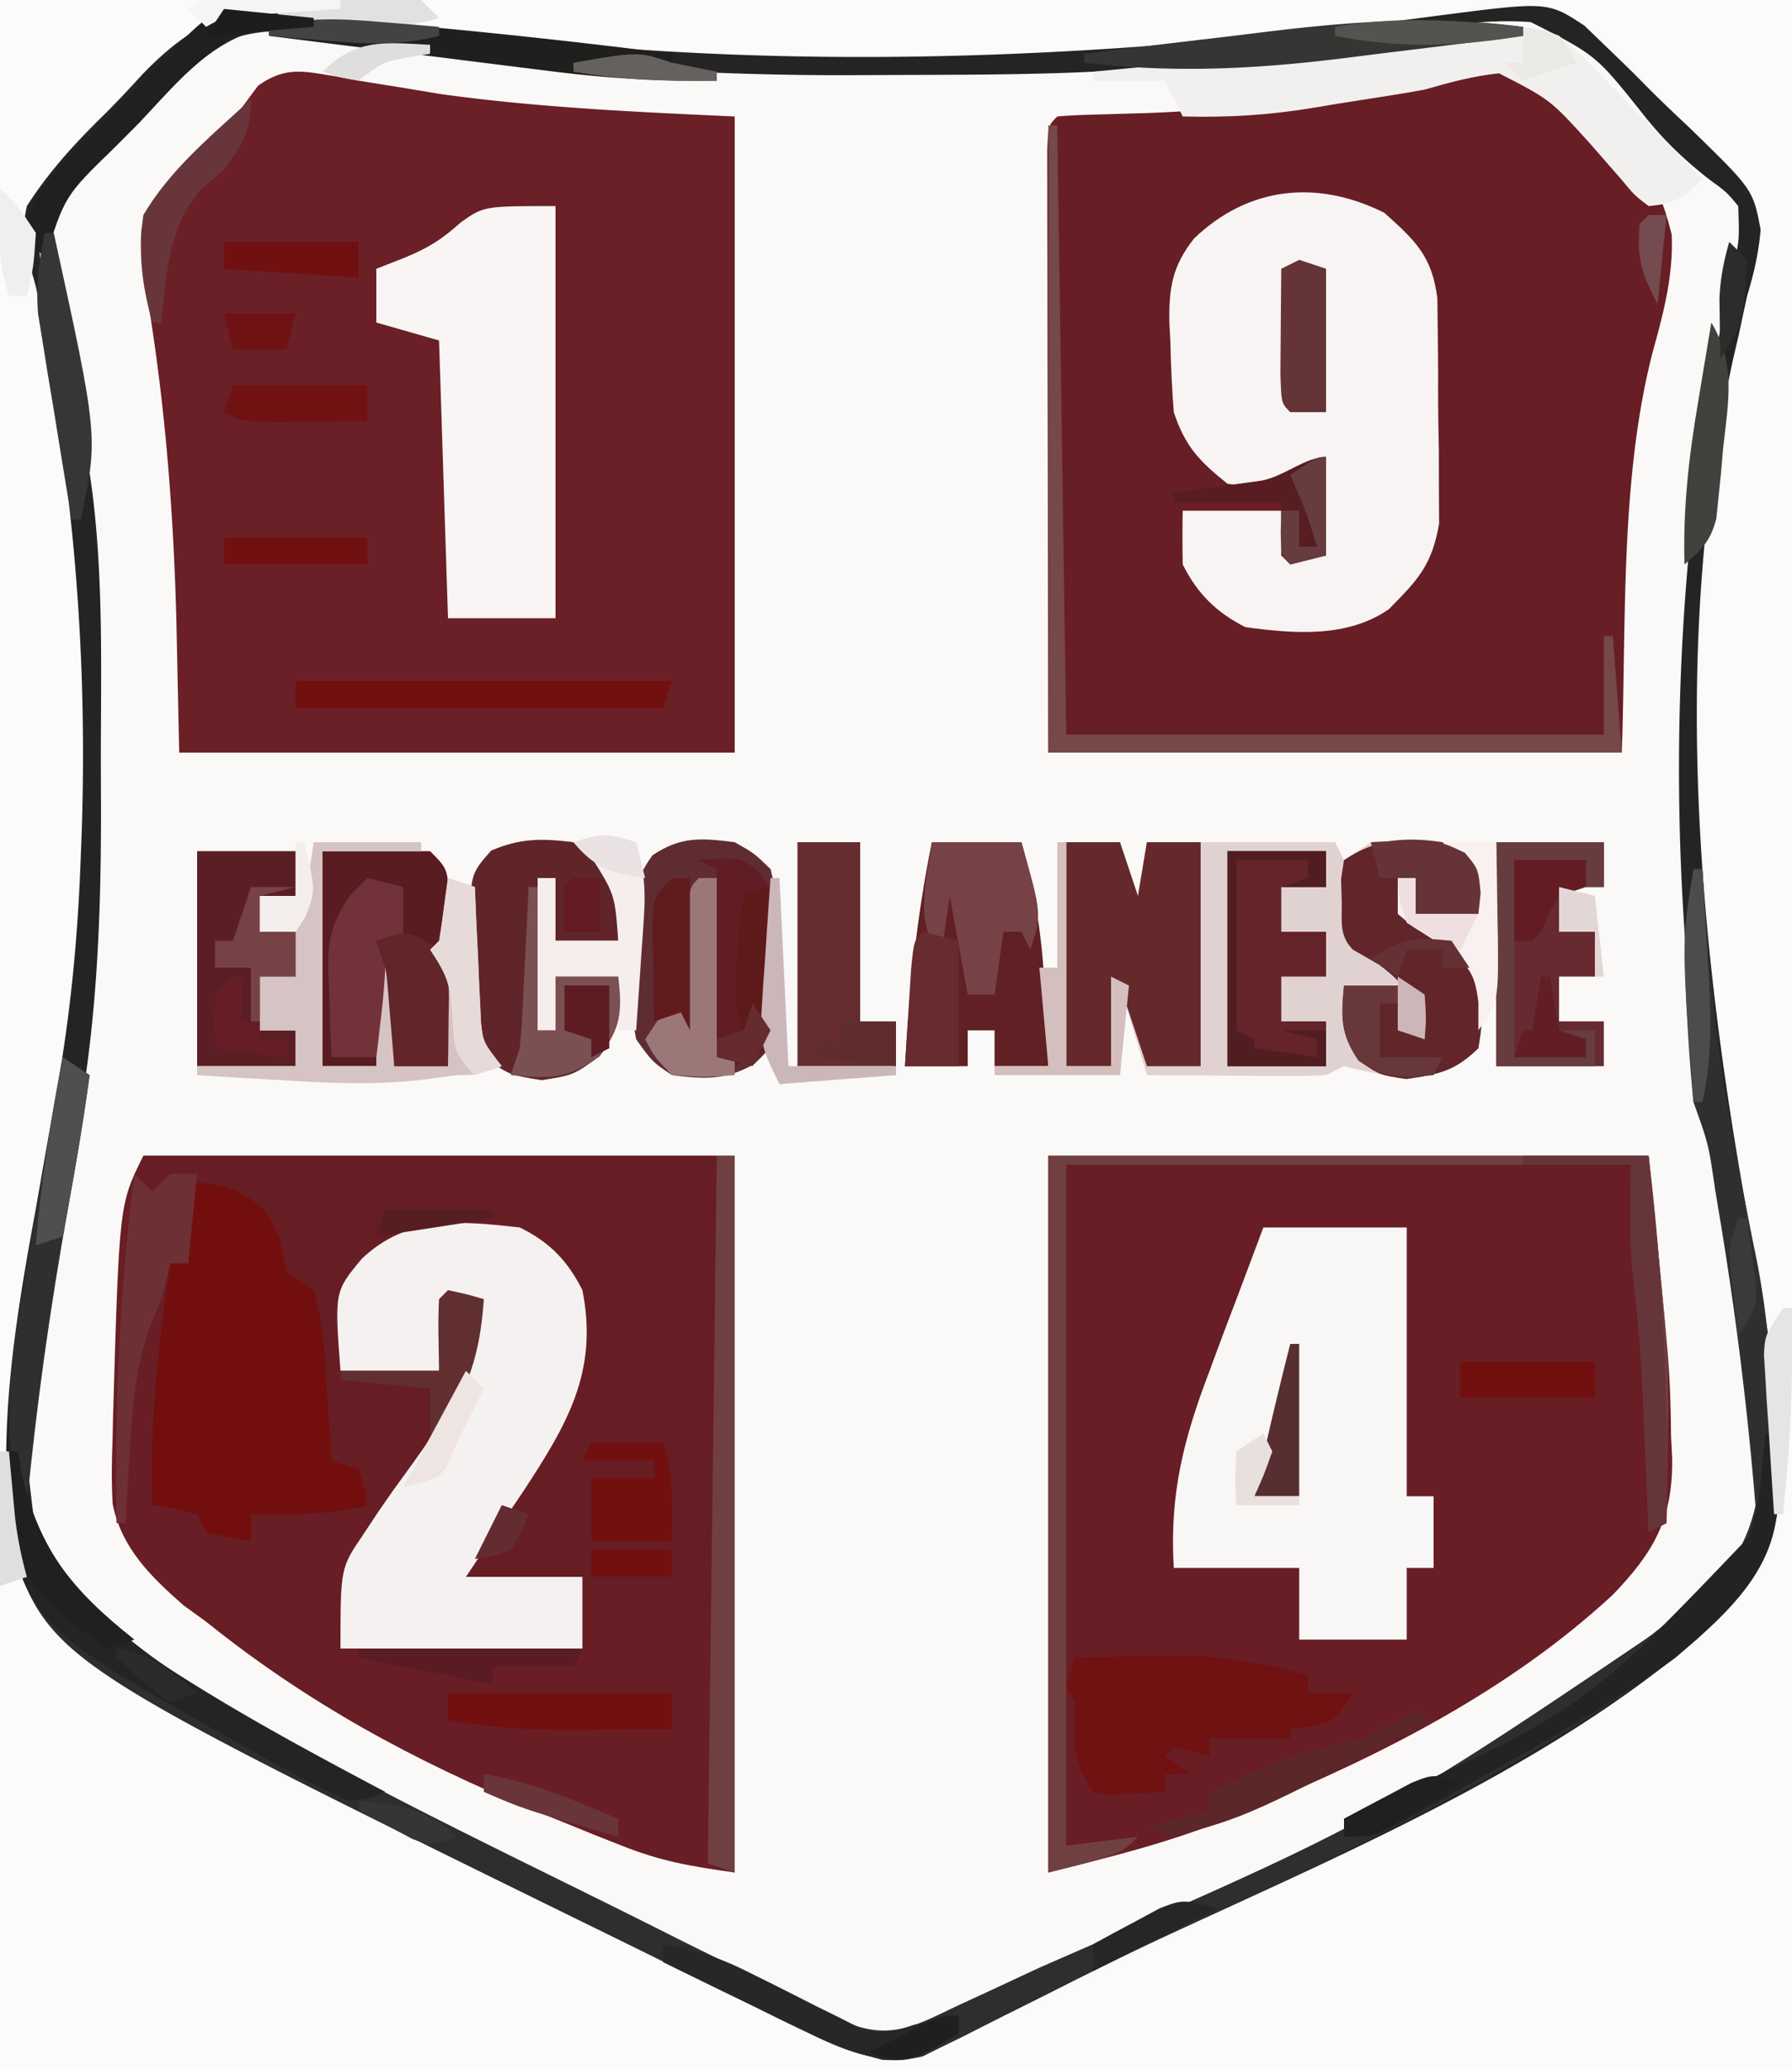 <svg data-type="ugc" xmlns="http://www.w3.org/2000/svg" width="200" height="231" data-bbox="-0.069 -0.24 200.096 231.24">
    <g>
        <path d="M0 0h200v231H0z" fill="#FAF9F8"></path>
        <path d="M0 0h200v231H0zm15.038 9.63c-1.527 1.484-3.101 2.899-4.686 4.32-3.92 3.702-7.173 6.878-7.634 12.461C3.227 30.046 4.041 33.46 5 37q.575 3.195 1.07 6.402l.529 3.21C9.226 63.214 9.486 79.252 9 96l-.051 2.545c-.284 13.202-3.035 26.104-5.428 39.049C1.928 146.329.712 154.92.563 163.813l-.068 2.227c.027 6.418 2.499 9.71 6.634 14.347C15.488 188.29 24.91 193.596 35 199l2.97 1.593c13.078 6.972 26.324 13.617 39.633 20.136q2.194 1.075 4.384 2.158 3.074 1.513 6.158 3.008l3.573 1.745c4.223 1.75 7.434 2.9 11.912 1.59.873-.414 1.745-.83 2.643-1.257l2.972-1.388 3.13-1.523 3.268-1.547A1072 1072 0 0 0 125 219l2.246-1.085a527 527 0 0 0 11.362-5.688q2.715-1.391 5.436-2.77c26.717-13.14 26.717-13.14 49.956-31.457.56-.517 1.121-1.034 1.7-1.566 4.26-4.697 2.86-14.16 2.592-20.104-.594-6.781-1.917-13.457-3.167-20.143-6.625-35.636-7.806-71.474.61-106.975.48-4-.18-6.424-2.506-9.723a257 257 0 0 0-6.343-6.893c-1.366-1.45-2.672-2.957-3.976-4.463-4.042-4.224-6.926-6.892-12.853-7.613-4.41.093-8.711.776-13.057 1.48q-1.995.26-3.992.497-3.984.481-7.961 1.015c-36.075 4.768-71.873 3.26-107.833-1.75C26.64.32 22.638 2.145 15.038 9.63" fill="#FBFBFB"></path>
        <path d="M172.068 9.199c12.952 11.083 12.952 11.083 14.504 16.97.2 4.415-.851 8.551-2.028 12.781-3.786 14.256-3.02 30.918-3.544 45.05h-64c-.04-17.43-.04-17.43-.049-24.834q-.007-7.591-.027-15.183-.015-6.118-.019-12.235-.003-2.34-.01-4.679a1851 1851 0 0 1-.009-6.53l-.006-3.761C117 14 117 14 118 13c1.41-.121 2.827-.18 4.242-.21l2.705-.081 2.928-.084c11.663-.42 22.888-2.106 34.344-4.219 6.775-.99 6.775-.99 9.849.793" fill="#681E25"></path>
        <path d="M37.569 8.543 40 9q2.24.362 4.48.719l4.708.781C60.053 12.007 71.042 12.502 82 13v71H20l-.312-14.625c-.312-11.849-1.18-23.384-3.067-35.102-1.376-9.25-1.376-9.25 1.645-13.343q1.47-1.55 2.984-3.055l1.488-1.55A359 359 0 0 1 27 12l1.797-2.43c3.09-2.202 5.128-1.616 8.772-1.027" fill="#6A2026"></path>
        <path d="M16 129h66v80c-4.983-.712-8.17-1.238-12.625-3.004l-3.118-1.233L63 203.437l-3.372-1.366C46.198 196.54 34.338 190.11 23 181l-2.523-1.828c-3.648-3.2-6.923-6.396-7.902-11.303-.141-2.394-.112-4.723-.012-7.119l.054-2.607c.69-23.758.69-23.758 3.383-29.143" fill="#681E24"></path>
        <path d="M117 129h67c2.407 24.072 2.407 24.072 2.5 31.25l.125 2.559c.083 6.7-2.022 10.408-6.625 15.191-11.603 10.734-25.773 17.866-40.25 23.875l-2.685 1.12c-6.699 2.687-12.92 4.219-20.065 6.005z" fill="#691D24"></path>
        <path d="M16 129h64v55l-2-2a104 104 0 0 0-5-2l1-3h-8v7h-1v-8H52c1.71-4.277 3.423-7.315 6-11.062 5.023-7.322 7.123-11.913 6-20.938-1.801-3.002-2.903-4.452-6-6-2.1-.175-4.206-.267-6.312-.312l-3.426-.114c-3.905.51-5.483 1.698-8.262 4.426-1.148 2.296-1.308 4.077-1.562 6.625L38 153h11v-8c1.938-.562 1.938-.562 4-1l1 1c-.23 6.423-1.887 11.934-6 17-2.168.754-2.168.754-4 1l-1 4c-5.244 1.748-9.473 2.194-15 2v3c-2.437-.375-2.437-.375-5-1l-1-2c-2.527-.656-2.527-.656-5-1-.35-9.156.73-17.96 2-27h2l-.062-3.875c-.063-3.875-.063-3.875 1.062-6.125-2.622 1.049-3.794 1.65-5.25 4.125L16 137z" fill="#671D24"></path>
        <path d="M39 2q3.81.507 7.625.973 2.033.268 4.064.539c36.72 4.768 73.058 3.113 109.679-1.75 12.36-1.598 12.36-1.598 16.462 1.099 5.094 4.903 5.094 4.903 7.152 6.99 1.512 1.518 3.065 2.983 4.627 4.45 7.043 6.86 7.043 6.86 7.891 11.34-.226 2.603-.744 4.862-1.5 7.359a478 478 0 0 0-.96 4.46l-.527 2.234c-7.22 32.465-3.98 66.412 2.027 98.726 1.587 8.613 3.028 17.103 3.023 25.893l.006 2.22c-.236 7.31-4.029 11.476-9.073 16.322-16.643 14.3-39.418 24.01-59.223 33.153-4.347 2.008-8.624 4.145-12.898 6.304l-3.906 1.954a783 783 0 0 0-6.25 3.156l-2.344 1.14-1.883.942c-4.586 1.142-8.951-.731-13.037-2.738l-2.898-1.409-3.096-1.537-3.26-1.598a2360 2360 0 0 1-6.845-3.374c-3.416-1.69-6.838-3.368-10.262-5.043C6.04 185.53 6.04 185.53 1 172c-.223-2.74-.33-5.34-.309-8.078l.012-2.399c.158-8.913 1.632-17.526 3.235-26.273q.423-2.402.841-4.805.765-4.374 1.557-8.745C7.877 113.115 8.676 104.708 9 96l.124-3.242c.574-17.708-.606-34.372-3.6-51.807a653 653 0 0 1-.933-5.66c-.513-3.188-.513-3.188-1.328-5.82C2.636 26.981 2.442 25.514 3 23c2.44-3.82 5.332-6.98 8.555-10.133 1.5-1.484 2.92-3.02 4.345-4.574C23.37.56 28.697-.006 39 2M12.039 14.91c-3.495 3.622-6.612 7.026-7.656 12.068.118 5.953 1.885 11.278 3.74 16.883 3.456 12.365 3.198 25.645 3.138 38.377-.011 2.694 0 5.387.012 8.08.013 14.378-.655 28.762-4.273 42.745-5.234 20.756-5.234 20.756-2.625 41.125 18.313 19.62 44.853 29.944 68.5 41.812l3.109 1.562c2.997 1.495 6.005 2.97 9.016 4.438l3.505 1.742 3.503 1.696 3.184 1.558c4.775 1.707 7.763-.329 12.199-2.375l3.291-1.518 3.568-1.666 1.84-.857c43.094-18.07 43.094-18.07 78.91-46.58 3.459-10.376.579-22.624-1.615-33.033-.86-4.391-1.38-8.836-1.955-13.272-.285-2.656-.285-2.656-1.43-4.695-4.36-30.771-3.297-62.866 3.45-93.172.677-3.002.677-3.002.55-6.828-1.3-1.565-1.3-1.565-3.187-2.937-2.86-2.232-5.23-4.5-7.459-7.343-5.225-6.558-5.225-6.558-12.507-10.254-5.704-.415-11.253.648-16.847 1.659q-2.49.375-4.984.73-4.848.702-9.683 1.48c-13.58 2.134-27.369 1.982-41.083 2.04l-3.365.017c-20.076.05-39.648-1.592-59.483-4.63C24.284 2.071 19.577 7.536 12.039 14.91" fill="#252323"></path>
        <path d="M154.5 23.75c3.46 3.114 5.316 4.802 5.92 9.546.09 7.217.09 7.217.081 10.348-.001 2.218.04 4.432.085 6.649q.008 2.13.008 4.262l.021 3.89c-.805 4.65-2.332 6.228-5.615 9.555-4.654 3.224-10.594 2.729-16 2-3.23-1.63-5.36-3.721-7-7-.04-2-.043-4 0-6h11l1 5h3V52l-3 2c-3.375.438-3.375.438-7 0-3.16-2.541-4.715-4.146-6-8-.2-2.622-.323-5.188-.375-7.812l-.113-2.12c-.066-3.905.297-6.345 2.761-9.455 6.025-5.774 13.692-6.63 21.227-2.863" fill="#F7F4F3"></path>
        <path d="M119 94h6l2 6 1-6h21l1 2 3-2c6.855-.544 6.855-.544 10.5 1.188C165 97 165 97 165.25 99.688L165 102h-7v-4h-2c1.36 4.893 3.725 6.453 8 9 1.579 1.579 1.283 3.193 1.375 5.375-.031 2.457-.031 2.457-.375 4.625-2.686 2.607-4.363 2.948-8.062 3.25-2.454-.209-4.566-.657-6.938-1.25l-2 1a75 75 0 0 1-4.57.098l-2.715-.01-2.84-.025-2.863-.014q-3.507-.02-7.012-.049l-3-10-1 9h-5z" fill="#E1D2D2"></path>
        <path d="M141 137h16v30h3v8h-3v8h-12v-8h-14c-.483-8.218 1.076-14.351 4-22l.828-2.258c.708-1.92 1.438-3.831 2.172-5.742q.846-2.25 1.688-4.5z" fill="#F9F6F6"></path>
        <path d="M58 137c3.29 1.597 5.344 3.689 7 7 1.832 9.178-1.803 15.131-6.64 22.52Q57.182 168.26 56 170q-1.15 1.724-2.297 3.45L52 176h13v8H38c0-8.995 0-8.995 2.52-12.691l1.6-2.424c.837-1.212.837-1.212 1.693-2.447 7.17-9.834 7.17-9.834 9.187-21.438h-3l-1 8H38c-.67-8.84-.67-8.84 2.375-12.5 5.075-4.833 10.892-4.252 17.625-3.5" fill="#F5F1F1"></path>
        <path d="M62 23v46H50l-1-31-7-2v-6l3.188-1.25c2.644-1.106 4.058-1.971 6.25-3.937C54 23 54 23 62 23" fill="#F8F5F4"></path>
        <path d="M22 132c3.127.254 4.757.81 7.25 2.75 1.949 2.506 2.185 4.184 2.75 7.25l3 2c1.202 3.994 1.291 8.167 1.563 12.313l.253 3.8L37 163l3 1c.688 2.063.688 2.063 1 4-4.41 1.102-8.484 1.077-13 1v3c-2.437-.375-2.437-.375-5-1l-1-2c-2.527-.656-2.527-.656-5-1-.35-9.156.73-17.96 2-27h2l-.062-3.937A59 59 0 0 1 21 133z" fill="#720F0E"></path>
        <path d="M197 160h1a317 317 0 0 1 .188 5.688l.105 3.199c-.662 7.039-6.185 11.725-11.293 16.113-16.968 12.72-37.536 22.148-56.727 31.008-4.347 2.008-8.624 4.145-12.898 6.304l-3.906 1.954a783 783 0 0 0-6.25 3.156l-2.344 1.14-1.883.942c-4.586 1.142-8.951-.731-13.037-2.738l-2.898-1.409-3.096-1.537-3.26-1.598a2360 2360 0 0 1-6.845-3.374c-3.416-1.69-6.838-3.368-10.262-5.043C5.56 185.295 5.56 185.295 1 172c-.195-2.578-.195-2.578-.125-5.25l.055-2.703L1 162h1l.297 1.758c2.103 10.988 8.634 17.12 17.676 23.262 16.822 10.618 35.14 19.066 52.902 27.98l3.109 1.562c2.997 1.495 6.005 2.97 9.016 4.438l3.505 1.742 3.503 1.696 3.184 1.558c4.775 1.707 7.763-.329 12.199-2.375l3.291-1.518 3.568-1.666 1.84-.857c37.958-16.55 37.958-16.55 71.91-39.58l1.797-1.586c5.913-5.547 6.564-10.69 7.203-18.414" fill="#2F2E2D"></path>
        <path d="M82 94c2.186 1.242 2.186 1.242 4 3 .518 2.129.518 2.129.531 4.563l.016 2.664L86.5 107c.015.915.03 1.83.047 2.773l-.016 2.665-.013 2.433C86 117 86 117 84.186 118.758 80.962 120.59 78.638 120.455 75 120c-2.187-1.465-2.187-1.465-4-4-.588-3.012-.559-5.94-.5-9-.015-.807-.03-1.614-.047-2.445.025-3.832.088-5.913 2.36-9.09C76.004 93.327 78.246 93.53 82 94" fill="#5F2D31"></path>
        <path d="M174 4c1.923 1.582 1.923 1.582 3.89 3.598l2.15 2.177 2.21 2.287 2.258 2.3Q187.264 17.17 190 20c-2.147 2.147-3.024 2.73-6 3-1.565-1.187-1.565-1.187-3.066-3l-1.702-1.944L177.438 16c-4.421-4.882-4.421-4.882-10.133-7.816-2.909.296-5.492 1.01-8.305 1.816-2.377.437-4.759.81-7.148 1.174q-2.48.378-4.952.806c-5.043.856-9.785 1.154-14.9 1.02l-2-4h-8V8l3.653-.351q6.74-.65 13.48-1.303l5.822-.562q4.196-.404 8.393-.811l2.608-.25c3.661-.357 7.263-.758 10.897-1.346 2.912-.349 4.496-.533 7.147.623" fill="#F2F0EF"></path>
        <path d="M119 94h6l2 6 1-6h6v25h-6l-3-9-1 9h-5z" fill="#65292C"></path>
        <path d="M104 94h10c1.603 5.734 2.378 11.061 2.625 17l.117 2.348q.138 2.825.258 5.652h-6v-4h-3v4h-7c.47-8.489 1.31-16.665 3-25" fill="#602024"></path>
        <path d="M117 129h67c2.3 23.007 2.3 23.007 2.125 31.75l-.027 2.762A860 860 0 0 1 186 170l-2 1-.076-1.877q-.177-4.28-.362-8.56l-.119-2.952c-.192-4.427-.43-8.81-.978-13.209-.505-4.776-.465-9.599-.465-14.402h-63v76l8-1c-2 2-2 2-10 4z" fill="#704041"></path>
        <path d="M64 94c2.938 1.563 2.938 1.563 5 4 .313 3.75.313 3.75 0 7h-7v-7h-2v17h2v-6h7c.462 3.976.31 5.569-2.062 8.875C64 120 64 120 60.438 120.563 57 120 57 120 54.816 118.563c-2.752-3.884-2.4-7.481-2.316-12.126-.015-.863-.03-1.726-.047-2.615.039-6.245.039-6.245 2.363-8.885 3.27-1.404 5.665-1.37 9.184-.937" fill="#602529"></path>
        <path d="M36 95h12c2 2 2 2 2.125 5.938A429 429 0 0 1 50 105v14h-6v-11h-2v11h-6z" fill="#591C20"></path>
        <path d="M161 94c2.5 1.188 2.5 1.188 4 3 .25 2.688.25 2.688 0 5h-7v-4h-2c1.36 4.893 3.725 6.453 8 9 1.579 1.579 1.283 3.193 1.375 5.375-.031 2.457-.031 2.457-.375 4.625-2.65 2.573-4.44 2.92-8.062 3.438C154 120 154 120 151.625 118.375c-2.038-2.979-1.947-4.838-1.625-8.375h6l.375 2.438L157 115l2 1c-.942-4.143-1.606-5.702-5.062-8.312L151 106c-1.589-1.589-1.208-3.247-1.25-5.437l-.078-2.434L150 96c3.702-2.468 6.707-2.553 11-2" fill="#622529"></path>
        <path d="M120 185q4.25-.08 8.5-.125l2.398-.05c5.382-.045 9.932.67 15.102 2.175v2h5c-2 3-2 3-4.625 3.688L144 193v1h-9v2l-1.937-.562L131 195l-1 1 3 2h-3v2l-3.875.188-2.18.105L122 200c-2.443-3.664-2.078-5.686-2-10l-1-2z" fill="#701112"></path>
        <path d="M167 94h12v5h-5v5h4v5h-4v5h5v5h-12z" fill="#672A31"></path>
        <path d="M22 95h11v5h-4v4h4v5h-4v6h4v4H22z" fill="#5A1E24"></path>
        <path d="M35 94h12v1H36v24h6v-11h2v11h6l-.219-2.3-.281-3.013-.281-2.988c-.356-4.385.126-8.358.781-12.699l3 1 .148 3.613.227 4.7c.03.785.062 1.57.094 2.38l.117 2.295.095 2.11c.24 2.227.24 2.227 2.319 4.902-3 1-3 1-5 1l-3.965.527c-5.25.597-10.336.371-15.597.035l-2.768-.158A1118 1118 0 0 1 22 120v-1h11v-4h-4v-6h4l-.625-3.375L32 102l2-2a90 90 0 0 0 1-6" fill="#D5C4C3"></path>
        <path d="M137 95h11v4h-5v5h5v5h-5v5h5v5h-11z" fill="#652429"></path>
        <path d="M117 14h1l1 68h60V71h1l1 13h-64z" fill="#764848"></path>
        <path d="M89 94h7v20h4v5H89z" fill="#652D2F"></path>
        <path d="M80 129h2v80l-3-1z" fill="#704041"></path>
        <path d="M189 97h1l.227 3.617c.658 9.038 1.611 17.943 3.277 26.852l.413 2.222a663 663 0 0 0 2.138 10.926c1.912 9.718 2.017 18.542.945 28.383h-1l-.297-3.531a389 389 0 0 0-3.766-29.594l-.528-3.178c-.726-4.997-.726-4.997-2.409-9.697a199 199 0 0 1-.625-8.062l-.136-2.323c-.272-5.331-.103-10.333.761-15.615" fill="#312F2E"></path>
        <path d="M197 160h1a317 317 0 0 1 .188 5.688l.105 3.199c-.661 7.026-6.18 11.743-11.293 16.113-7.819 5.674-16.26 10.364-24.687 15.063l-2.648 1.483-2.49 1.364-2.22 1.223C153 205 153 205 150 205v-2l1.69-.851c25.088-11.335 25.088-11.335 43.47-30.579.823-2.517 1.23-4.751 1.465-7.382l.227-2.395z" fill="#242323"></path>
        <path d="M104 94h10c2.277 8.036 2.277 8.036 1 12l-1-2h-2l-1 7h-3l-2-11-1 7c-2.997-4.496-1.686-7.72-1-13" fill="#774245"></path>
        <path d="M78 96c4.516-.366 4.516-.366 6.65 1.247 1.675 2.175 1.7 3.265 1.643 5.983l-.03 2.432c-.024.833-.05 1.667-.076 2.525l-.04 2.561c-.036 2.084-.09 4.168-.147 6.252-1.875 1.063-1.875 1.063-4 2l-2-1V97z" fill="#611D24"></path>
        <path d="M33 76h42l-1 3H33z" fill="#71100E"></path>
        <path d="M71 94c.825 2.834 1.08 5.17.879 8.11l-.147 2.285-.17 2.355-.158 2.402Q71.21 112.077 71 115h-2v-6h-7v6h-2V98h2v7h7c-.374-5.16-.374-5.16-3.062-9.437L64 94c3.133-1.044 3.99-.934 7 0" fill="#F6EEED"></path>
        <path d="M1 162h1l.297 1.758C4.165 173.516 9.223 179.078 17 185c8.308 5.555 17.179 10.324 26 15-1.555.719-1.555.719-4 1a68 68 0 0 1-7.125-3.5l-2.026-1.12C4.479 182.144 4.479 182.144 1 172c-.195-2.578-.195-2.578-.125-5.25l.055-2.703z" fill="#242424"></path>
        <path d="m15 131 2 2 2-2h3l-1 10h-2l-.375 1.688C18 145 18 145 17 147.438c-1.95 4.997-2.252 10.06-2.562 15.375l-.131 2.1A1735 1735 0 0 0 14 170h-1c-.25-13.166.345-25.935 2-39" fill="#6D3035"></path>
        <path d="m41 98 4 1v6h-3l1 3a77 77 0 0 1-.437 5.188l-.31 2.73L42 118h-5c-.109-2.397-.188-4.79-.25-7.187l-.102-2.042c-.073-3.765.238-5.602 2.368-8.76z" fill="#713339"></path>
        <path d="m7 118 3 2c-.67 4.989-1.513 9.93-2.41 14.883C5.607 145.893 4.058 156.863 3 168H2c-1.56-7.798-1.049-14.917.313-22.656l.403-2.387c.422-2.487.853-4.972 1.284-7.457l.867-5.094Q5.924 124.201 7 118" fill="#312F2E"></path>
        <path d="M170 3v1q-7.089.907-14.185 1.764a799 799 0 0 0-4.805.602C140.77 7.678 131.304 8.223 121 7V6q7.33-.905 14.667-1.764 2.487-.294 4.971-.602C150.644 2.396 159.948 1.679 170 3" fill="#373534"></path>
        <path d="M59 99h1v16h2v-6h7c.462 3.976.31 5.569-2.062 8.875-3.588 2.595-5.606 2.55-9.938 2.125l1-3c.145-1.407.246-2.818.316-4.23l.127-2.432.12-2.525.13-2.561q.158-3.126.307-6.252" fill="#7A5052"></path>
        <path d="M170 129h14c1.652 13.729 2.25 27.175 2 41l-2 1-.076-1.877q-.177-4.28-.362-8.56l-.119-2.952c-.228-5.255-.608-10.44-1.236-15.662-.423-3.982-.263-7.95-.207-11.949h-12z" fill="#66353A"></path>
        <path d="m39.922 2.27 2.836.252 2.992.291 3.073.283A827 827 0 0 1 75 6v1l5 1v1c-6.394.113-12.51-.278-18.848-1.093l-2.719-.337q-4.248-.528-8.495-1.07l-5.803-.722Q37.067 4.898 30 4V3c3.465-.816 6.381-1.056 9.922-.73" fill="#1F1F1E"></path>
        <path d="M50 189h25v4q-4.281.04-8.562.063l-2.424.025c-4.786.02-9.295-.284-14.014-1.088z" fill="#71100F"></path>
        <path d="M78 98h2v20h2v2c-3.312.25-3.312.25-7 0-1.937-2-1.937-2-3-4l2-3h2l.184-3.027.254-3.91c.08-1.288.162-2.576.246-3.903C77 99 77 99 78 98" fill="#9C7778"></path>
        <path d="M167 94h12v5h-2v-3h-8v22h8v-2l-3-1h4v4h-11z" fill="#673C3F"></path>
        <path d="M30.691.863c2.51.56 2.51.56 4.309 1.137v1l-3.844-.11c-7.062.792-10.993 5.935-15.656 10.86l-2.743 2.75C7.23 21.87 7.23 21.87 5 29c-2-3-2-3-1.897-4.874 1.933-4.585 5.959-7.948 9.395-11.455 1.43-1.473 2.816-2.98 4.207-4.49C24.455.244 24.455.244 30.69.863" fill="#22201F"></path>
        <path d="M49 106c1.322 2.645 1.097 4.678 1.063 7.625l-.028 3.04L50 119h-6l-.184-2.3-.254-3.013c-.08-.986-.162-1.972-.246-2.988-.234-2.793-.234-2.793-1.316-5.699 3.486-1.202 3.68-1.213 7 1" fill="#622529"></path>
        <path d="m145 29 3 1v16h-4c-1-1-1-1-1.098-4.379q.01-2.091.036-4.184l.013-2.154q.02-2.64.049-5.283z" fill="#653436"></path>
        <path d="M66 161h8c1.176 3.674 1.074 7.17 1 11h-9v-7h7v-2h-8z" fill="#720F0F"></path>
        <path d="M161 94h6q.08 4.125.125 8.25l.05 2.355c.062 7.12.062 7.12-2.175 10.395v-3.125c-.349-2.741-.76-3.66-2.848-5.535a94 94 0 0 0-4.437-2.883L156 102v-4h2v4h7c-1.27-4.415-1.27-4.415-4-8" fill="#F9F0F0"></path>
        <path d="M74 217c3.507.583 6.338 1.493 9.504 3.102l2.494 1.234q2.575 1.294 5.14 2.601l2.49 1.227 2.253 1.14c2.513.826 3.652.54 6.119-.304a532 532 0 0 1 5-1v2c-5.096 3.033-5.096 3.033-8.531 2.906-5.1-1.332-9.628-3.646-14.344-5.969l-2.953-1.431Q77.58 220.763 74 219z" fill="#272725"></path>
        <path d="m103 104 4 1v14h-6q.21-3.47.438-6.937c.08-1.288.162-2.576.246-3.903C102 105 102 105 103 104" fill="#672B30"></path>
        <path d="M148 51v11l-4 1-1-1v-6h-12v-1l2.738-.367 3.575-.508 3.55-.492C143.376 53.126 145.73 51 148 51" fill="#571D21"></path>
        <path d="M50 144c2.063.438 2.063.438 4 1-.432 6.152-1.654 9.82-5 15h-1v-5l-10-1v-1h11l-.062-3.937A59 59 0 0 1 49 145z" fill="#622F31"></path>
        <path d="M118 94h1v25h5v-10l2 1-1 10h-14v-1h6l-1-11h2z" fill="#D4BEBE"></path>
        <path d="M153 94c7.238-.362 7.238-.362 10.5 1.188C165 97 165 97 165.25 99.688L165 102h-7v-4h-4z" fill="#663437"></path>
        <path d="M137 95h11v4h-5l3-1v-2h-8v19l2 1v1l7 1v-2l-4-1h5v4h-11z" fill="#511D21"></path>
        <path d="M5 26h1c4.982 22.801 4.982 22.801 3 32H8c-.703-4.206-1.385-8.415-2.062-12.625l-.604-3.605-.557-3.497-.523-3.205C3.987 31.844 4.336 29.155 5 26" fill="#383635"></path>
        <path d="M28 11c0 3.701-.91 4.973-3 8l-2.562 2.063C18.758 25.497 18.599 30.39 18 36h-1c-1.142-4.156-1.623-7.715-1-12 2.764-4.707 6.991-8.367 11-12z" fill="#68363A"></path>
        <path d="M163 152h15v4h-15z" fill="#71100F"></path>
        <path d="m158 191 2 1c-20.643 10.68-20.643 10.68-29 13l-3-1 7-2v-2c4.317-2.058 8.507-4.003 13.188-5.062 3.837-.796 3.837-.796 7.187-2.625z" fill="#5C2729"></path>
        <path d="M26 43h15v4q-3.437.039-6.875.063l-3.867.035C27 47 27 47 25 46z" fill="#701112"></path>
        <path d="M75 98h2v17l-1-2-3 1a731 731 0 0 1-.125-6.875l-.07-3.867C73 100 73 100 75 98" fill="#611B1E"></path>
        <path d="m50 98 3 1 .148 3.613.227 4.7c.03.785.062 1.57.094 2.38l.117 2.295.095 2.11c.24 2.227.24 2.227 2.319 4.902l-3 1c-2.39-2.39-2.285-3.17-2.5-6.437-.23-3.501-.462-4.505-2.5-7.563l1-1q.553-3.493 1-7" fill="#E7DBDA"></path>
        <path d="M40 184h25l-1 2h-9v2l-15-3z" fill="#591C22"></path>
        <path d="M28 99h5l-4 1v4h4v5h-4v5h-1v-6h-4v-3h2z" fill="#764246"></path>
        <path d="M191 36c2.79 4.727 1.886 8.79 1.313 14.063-.08.91-.16 1.82-.24 2.76l-.272 2.65-.245 2.414c-.654 2.484-1.613 3.482-3.556 5.113-.172-6.177.463-11.916 1.5-18l.434-2.637Q190.46 39.18 191 36" fill="#42413E"></path>
        <path d="M1 162h1l.297 1.758C3.997 172.64 8.035 177.483 15 183l-3 1c-4.427-2.874-9.144-7.013-11-12-.222-3.35-.176-6.649 0-10" fill="#20201F"></path>
        <path d="M150 110h6v2h-2v6h7l-1 2c-3.537.322-5.396.413-8.375-1.625-2.038-2.979-1.947-4.838-1.625-8.375" fill="#67373A"></path>
        <path d="M25 60h16v3H25z" fill="#701010"></path>
        <path d="M144 150h1v17h-5a499 499 0 0 1 4-17" fill="#572F31"></path>
        <path d="m7 118 3 2c-.805 6.037-1.885 12.013-3 18l-3 1c.585-7.094 1.632-14.016 3-21" fill="#504E4E"></path>
        <path d="M25 27h15v4l-15-1z" fill="#711010"></path>
        <path d="M86 99v16l-3 1c-1.13-3.51-.986-6.533-.687-10.187l.238-3.231L83 100c2-1 2-1 3-1" fill="#5E1A1B"></path>
        <path d="M169 96h8v3l-3 1c-1.15 1.967-1.15 1.967-2 4l-1 1h-2z" fill="#631C21"></path>
        <path d="M189 97h1c.198 3.208.382 6.416.563 9.625l.17 2.738c.258 4.718.31 8.986-.733 13.637h-1c-1.333-17.856-1.333-17.856 0-26" fill="#4C4C4A"></path>
        <path d="M86 98h1l1 21h12v1l-13 1c-1.9-3.8-2.24-4.634-1.977-8.547l.157-2.558.195-2.645.172-2.691q.212-3.28.453-6.559" fill="#CBB7BA"></path>
        <path d="M199 146h1c.122 7.737-.152 15.307-1 23h-1c-.226-3.27-.428-6.54-.625-9.812l-.195-2.815-.157-2.705-.158-2.491C197 149 197 149 199 146" fill="#E6E5E3"></path>
        <path d="M170 3v1c-7.162 1.194-13.81 1.438-21 0V3c7.13-1.258 13.82-.711 21 0" fill="#555350"></path>
        <path d="M26 109h1v5h2v2h3v2l-8-1c-.125-2.875-.125-2.875 0-6z" fill="#671D25"></path>
        <path d="m47 0 2 2c-3.693 1.231-6.88.872-10.687.563l-2.127-.159Q33.592 2.208 31 2V1C36.258.105 41.672-.64 47 0" fill="#E1E1DF"></path>
        <path d="m136 213-14 7v-3c1.575-.869 3.16-1.72 4.75-2.562l2.672-1.442C132 212 132 212 136 213" fill="#262625"></path>
        <path d="M148 51v11l-4 1c-1-1-1-1-1.062-3.562L143 57h2v4h2c-1.302-4.08-1.302-4.08-3-8 3-2 3-2 4-2" fill="#663C3F"></path>
        <path d="M94 114h6v5l-9-1 1-2 2 1z" fill="#5F2D2D"></path>
        <path d="M63 110h5v7l-2 1v-2l-3-1z" fill="#5D1C22"></path>
        <path d="M0 21c2.063 2.063 2.063 2.063 4 5-.25 3.813-.25 3.813-1 7H1c-.96-2.882-1.106-4.699-1.062-7.687l.027-2.45z" fill="#F0EFEE"></path>
        <path d="M54 198c3.662.627 6.882 1.645 10.313 3.063l2.675 1.097L69 203v2c-10.558-3.075-10.558-3.075-15-5z" fill="#693538"></path>
        <path d="M25 35h8l-1 4h-6z" fill="#6F1213"></path>
        <path d="m42.313 2.438 3.8.309L49.002 3v1c-4.246 1.095-7.96.928-12.313.562l-3.8-.309L30 4.001V3c4.245-1.096 7.959-.93 12.312-.563" fill="#444341"></path>
        <path d="m52 153 2 2-3 6-.937 2.313C49 165 49 165 45 166z" fill="#EEE5E3"></path>
        <path d="M156 98h2v4h7l-2 4c-2.937-1.187-2.937-1.187-6-3-.875-2.687-.875-2.687-1-5" fill="#EFDFE0"></path>
        <path d="M163 199a637 637 0 0 1-4.812 3l-2.708 1.688C153 205 153 205 150 205v-2a408 408 0 0 1 4.813-2.562l2.707-1.442C160 198 160 198 163 199" fill="#20201E"></path>
        <path d="M66 173h9v3h-9z" fill="#71100F"></path>
        <path d="M172 109h1l1 6 3 1v2h-8l1-3h1z" fill="#621D25"></path>
        <path d="m141 160 1 2c-.937 2.625-.937 2.625-2 5h5v1h-7c-.187-2.875-.187-2.875 0-6z" fill="#E8E0DD"></path>
        <path d="m174 99 4 1 1 9h-1v-5h-4z" fill="#E2D6D7"></path>
        <path d="M33 94h1c1.23 5.415 1.23 5.415.063 8.375L33 104h-4v-4h4z" fill="#F4EFED"></path>
        <path d="M64 98h3v6h-4a100 100 0 0 1 0-5z" fill="#641B22"></path>
        <path d="m193 27 2 2c-.456 7.184-.456 7.184-3 11a535 535 0 0 1-.062-4.25l-.036-2.39c.094-2.267.466-4.189 1.098-6.36" fill="#2C2C2B"></path>
        <path d="M194 136h1c.222 1.602.427 3.207.625 4.813l.352 2.707C196 146 196 146 194 149a550 550 0 0 1-.562-4.812l-.317-2.708C193 139 193 139 194 136" fill="#3B393A"></path>
        <path d="m71 94 1 4c-3.688-.498-5.605-1.1-8-4 3.133-1.044 3.99-.934 7 0" fill="#EAE2E2"></path>
        <path d="M75 7q2.498.512 5 1v1c-5.458.111-10.615-.083-16-1V7c7.24-1.253 7.24-1.253 11 0" fill="#65615E"></path>
        <path d="M170 3c1.875.313 1.875.313 4 1l2 3-6 2-2-2h2z" fill="#EBE9E6"></path>
        <path d="M40 201c4.557.438 7.577.85 11 4-3 1-3 1-5.043.223l-2.145-1.16-2.167-1.153L40 202z" fill="#343534"></path>
        <path d="M0 162h1l.184 2.047.254 2.703c.08.882.162 1.763.246 2.672A44 44 0 0 0 3 176l-3 1z" fill="#DFDFDD"></path>
        <path d="M25.598-.098q2.232.01 4.465.035l2.299.014Q35.182-.03 38 0v1l-2.773.183-3.602.254-3.586.246C25.085 1.811 25.085 1.811 23 3l-2-2c1-1 1-1 4.598-1.098" fill="#F5F5F3"></path>
        <path d="M107 225v2c-5.415 3.077-5.415 3.077-8.375 2.688L97 229l4-2 2.125-1.125C105 225 105 225 107 225" fill="#201F1E"></path>
        <path d="m56 168 3 1c-.75 1.938-.75 1.938-2 4-2.125.75-2.125.75-4 1z" fill="#622C31"></path>
        <path d="M43 135h12v1l-13 2z" fill="#571E22"></path>
        <path d="M48 5v1l-2.312.375c-2.89.506-2.89.506-5.688 2.625-2.187-.375-2.187-.375-4-1 3.76-3.76 6.973-3.251 12-3" fill="#E0DEDC"></path>
        <path d="m25 1 10 1v1L23 4z" fill="#1E1D1B"></path>
        <path d="M13 184c3.871.574 6.082 2.487 9 5l-3 1c-3.187-2.375-3.187-2.375-6-5z" fill="#2B2B29"></path>
        <path d="m84 112 2 3-2 4-4-1v-2l3-1z" fill="#652B2F"></path>
        <path d="m162 105 2 3h-3v-2h-4l-1 3-3-2c3.45-2.3 4.946-2.431 9-2" fill="#643235"></path>
        <path d="M184 24h2l-1 10c-1.874-3.748-2.321-5.036-2-9z" fill="#744B4F"></path>
        <path d="m156 109 3 2c.188 2.625.188 2.625 0 5l-3-1z" fill="#CDB6B8"></path>
    </g>
</svg>
